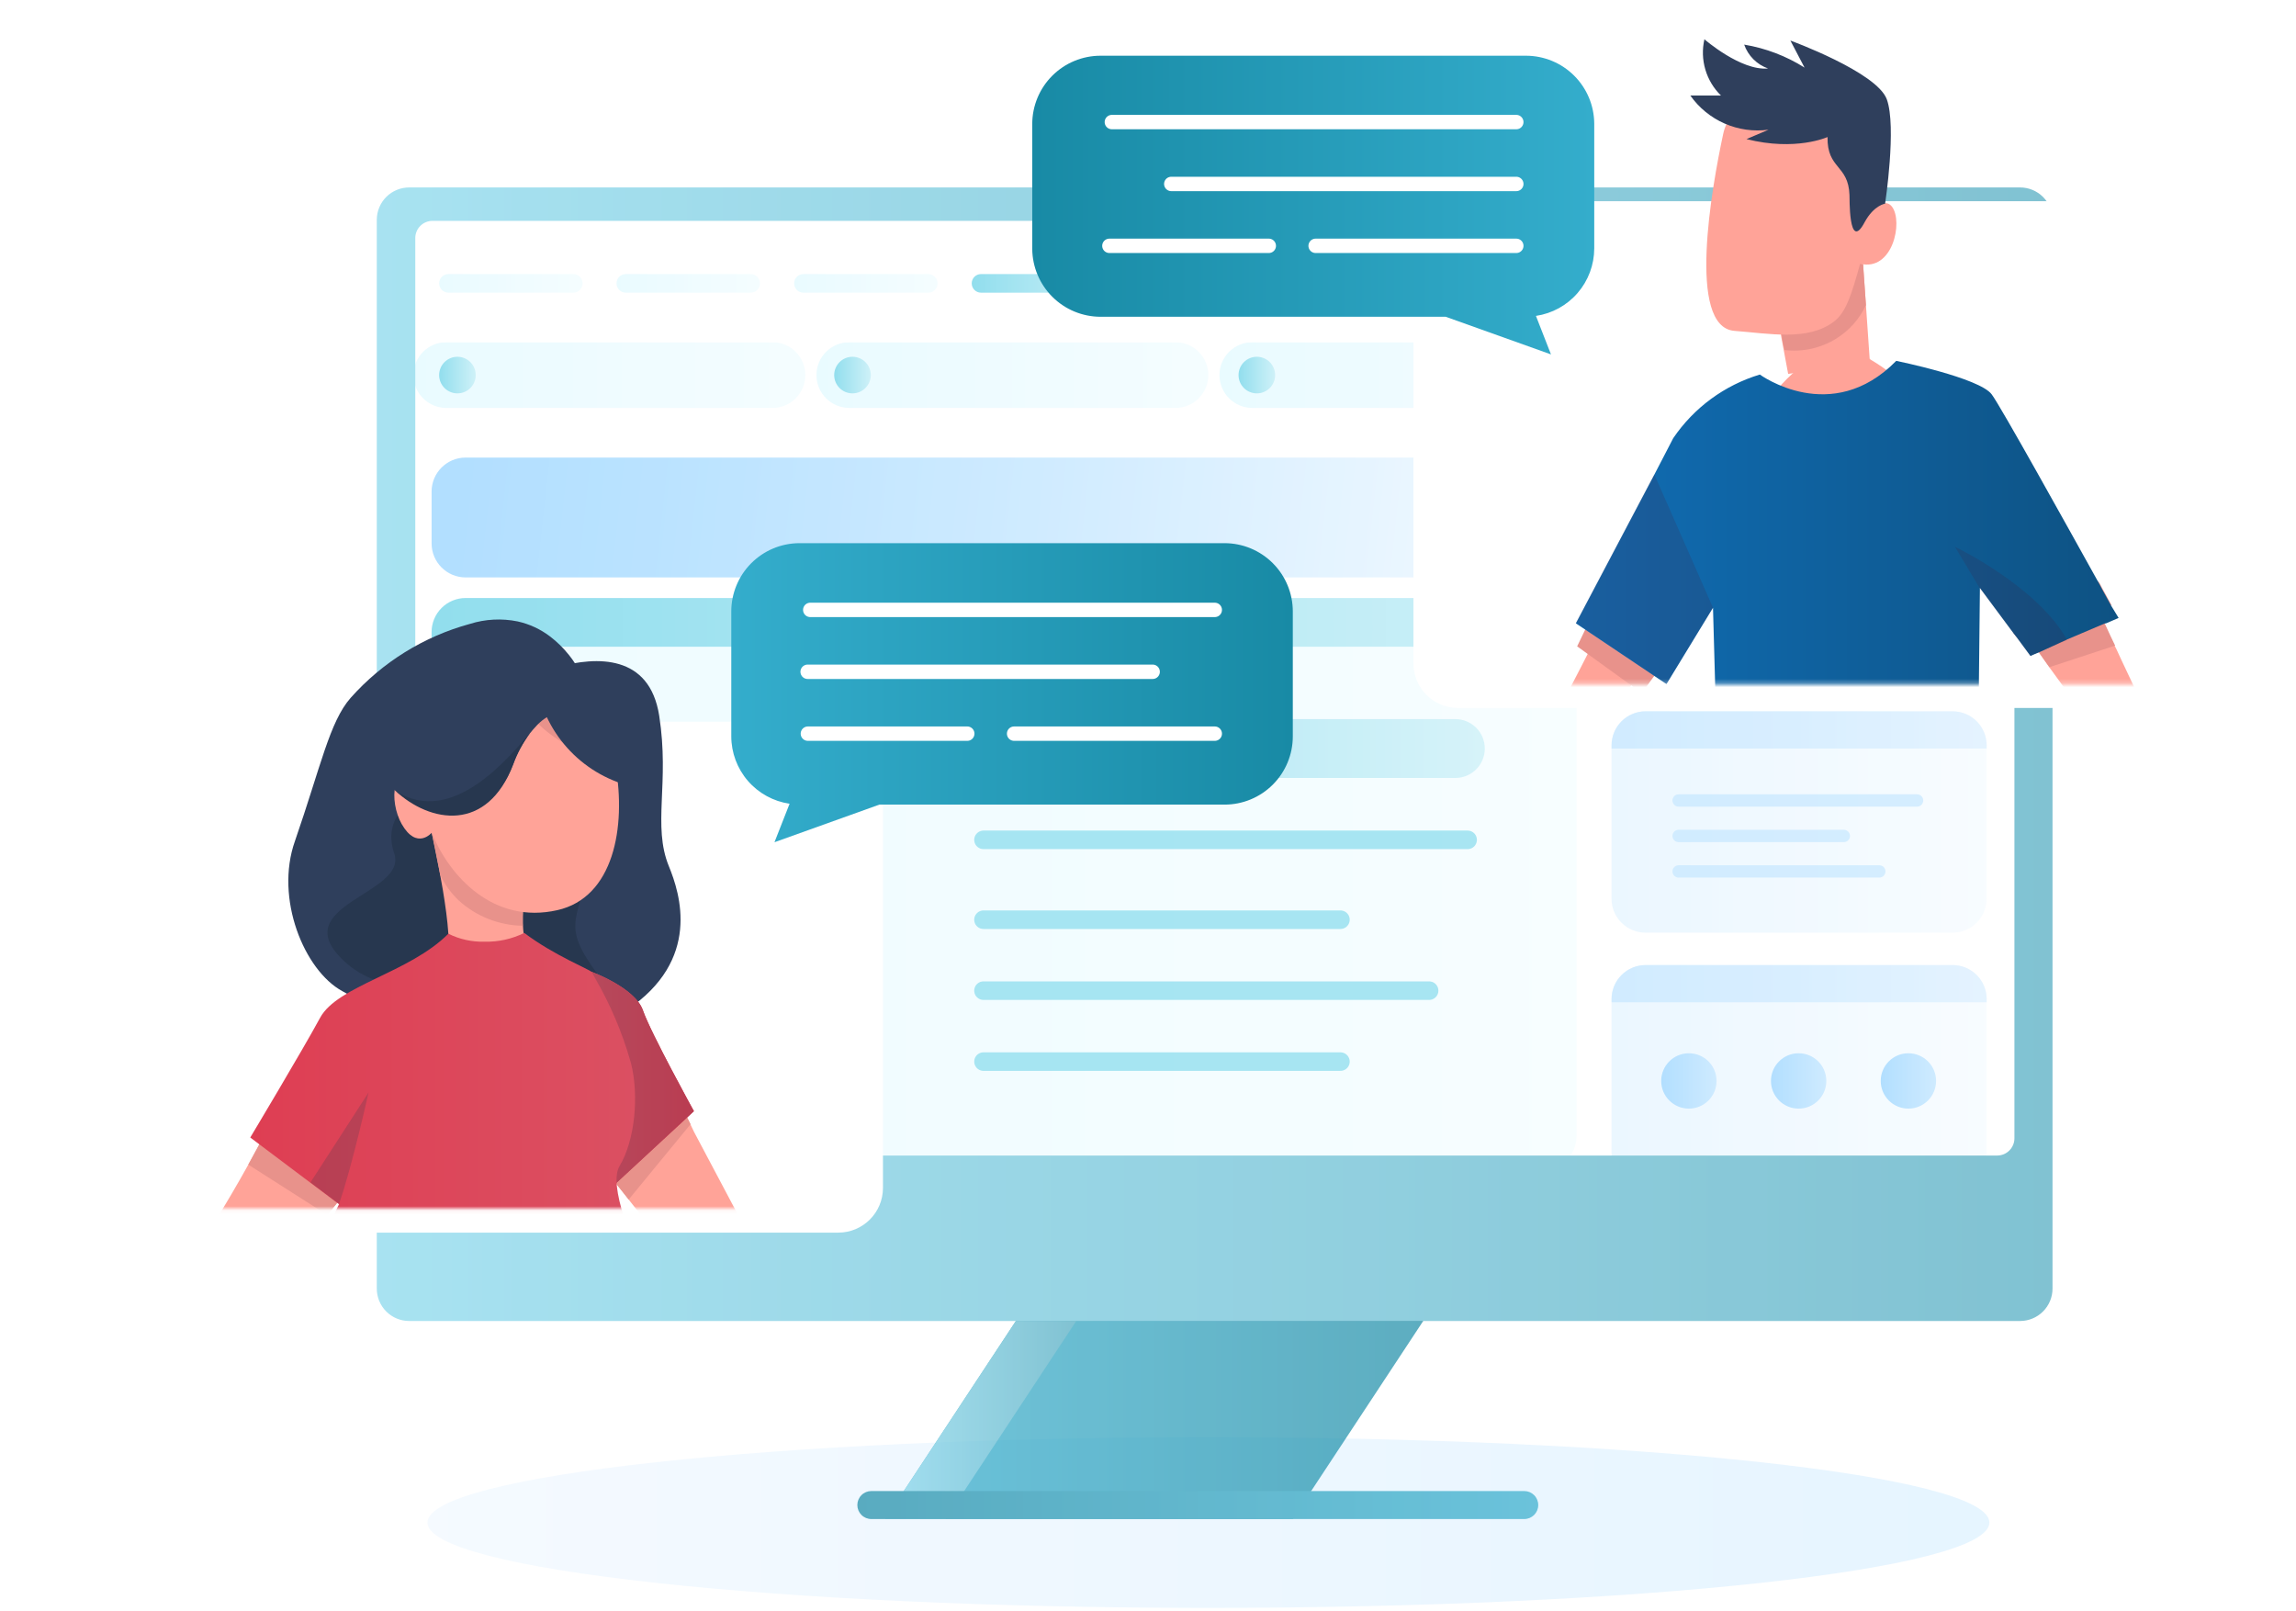 <svg width="553" height="388" viewBox="0 0 553 388" fill="none" xmlns="http://www.w3.org/2000/svg">
<path opacity="0.53" d="M291.051 387.237C394.934 387.237 479.148 378.035 479.148 366.683C479.148 355.331 394.934 346.128 291.051 346.128C187.168 346.128 102.955 355.331 102.955 366.683C102.955 378.035 187.168 387.237 291.051 387.237Z" fill="url(#paint0_linear_475_1585)"/>
<g opacity="0.7">
<path d="M488.822 49.051H95.215V288.428H488.822V49.051Z" fill="white"/>
<path opacity="0.26" d="M470.299 110.197H396.336C391.808 110.197 388.137 113.868 388.137 118.396V155.31C388.137 159.838 391.808 163.509 396.336 163.509H470.299C474.827 163.509 478.498 159.838 478.498 155.31V118.396C478.498 113.868 474.827 110.197 470.299 110.197Z" fill="url(#paint1_linear_475_1585)"/>
<path opacity="0.8" d="M371.509 144.027H112.15C107.622 144.027 103.951 147.698 103.951 152.226V273.581C103.951 278.11 107.622 281.78 112.15 281.78H371.509C376.037 281.78 379.708 278.11 379.708 273.581V152.226C379.708 147.698 376.037 144.027 371.509 144.027Z" fill="url(#paint2_linear_475_1585)"/>
<path d="M379.708 155.751V152.207C379.702 150.036 378.836 147.955 377.299 146.422C375.762 144.888 373.68 144.027 371.509 144.027H112.15C109.979 144.027 107.896 144.888 106.359 146.422C104.822 147.955 103.956 150.036 103.951 152.207V155.751H379.708Z" fill="url(#paint3_linear_475_1585)"/>
<path d="M388.155 119.162V118.396C388.155 116.221 389.019 114.136 390.557 112.598C392.094 111.061 394.18 110.197 396.354 110.197H470.298C472.472 110.197 474.558 111.061 476.095 112.598C477.633 114.136 478.497 116.221 478.497 118.396V119.162H388.155Z" fill="url(#paint4_linear_475_1585)"/>
<path opacity="0.26" d="M470.298 171.307H396.335C391.807 171.307 388.136 174.978 388.136 179.506V216.42C388.136 220.948 391.807 224.619 396.335 224.619H470.298C474.826 224.619 478.497 220.948 478.497 216.42V179.506C478.497 174.978 474.826 171.307 470.298 171.307Z" fill="url(#paint5_linear_475_1585)"/>
<path opacity="0.26" d="M470.298 232.435H396.335C391.807 232.435 388.136 236.105 388.136 240.633V277.548C388.136 282.076 391.807 285.747 396.335 285.747H470.298C474.826 285.747 478.497 282.076 478.497 277.548V240.633C478.497 236.105 474.826 232.435 470.298 232.435Z" fill="url(#paint6_linear_475_1585)"/>
<path d="M388.155 180.272V179.506C388.155 177.331 389.019 175.246 390.556 173.708C392.094 172.171 394.179 171.307 396.354 171.307H470.297C472.472 171.307 474.557 172.171 476.095 173.708C477.633 175.246 478.496 177.331 478.496 179.506V180.272H388.155Z" fill="url(#paint7_linear_475_1585)"/>
<path d="M388.155 241.381V240.614C388.155 238.44 389.019 236.355 390.556 234.817C392.094 233.279 394.179 232.416 396.354 232.416H470.297C472.472 232.416 474.557 233.279 476.095 234.817C477.633 236.355 478.496 238.44 478.496 240.614V241.381H388.155Z" fill="url(#paint8_linear_475_1585)"/>
<path d="M371.509 110.197H112.15C107.622 110.197 103.951 113.868 103.951 118.396V130.867C103.951 135.395 107.622 139.066 112.15 139.066H371.509C376.037 139.066 379.708 135.395 379.708 130.867V118.396C379.708 113.868 376.037 110.197 371.509 110.197Z" fill="url(#paint9_linear_475_1585)"/>
<path d="M186.055 82.42H107.495C103.125 82.42 99.583 85.962 99.583 90.332C99.583 94.701 103.125 98.243 107.495 98.243H186.055C190.424 98.243 193.967 94.701 193.967 90.332C193.967 85.962 190.424 82.42 186.055 82.42Z" fill="url(#paint10_linear_475_1585)"/>
<path d="M283.121 82.42H204.56C200.191 82.42 196.649 85.962 196.649 90.332C196.649 94.701 200.191 98.243 204.56 98.243H283.121C287.49 98.243 291.032 94.701 291.032 90.332C291.032 85.962 287.49 82.42 283.121 82.42Z" fill="url(#paint11_linear_475_1585)"/>
<path d="M380.186 82.42H301.626C297.256 82.42 293.714 85.962 293.714 90.332C293.714 94.701 297.256 98.243 301.626 98.243H380.186C384.556 98.243 388.098 94.701 388.098 90.332C388.098 85.962 384.556 82.42 380.186 82.42Z" fill="url(#paint12_linear_475_1585)"/>
<path d="M477.252 82.42H398.691C394.322 82.42 390.78 85.962 390.78 90.332C390.78 94.701 394.322 98.243 398.691 98.243H477.252C481.621 98.243 485.163 94.701 485.163 90.332C485.163 85.962 481.621 82.42 477.252 82.42Z" fill="url(#paint13_linear_475_1585)"/>
<path d="M488.821 52.498H95.215V82.42H488.821V52.498Z" fill="white"/>
<path d="M486.542 45.143H98.587C97.56 45.138 96.542 45.336 95.591 45.726C94.641 46.115 93.777 46.689 93.049 47.413C92.321 48.138 91.743 48.999 91.349 49.947C90.955 50.896 90.752 51.913 90.752 52.94V310.344C90.752 312.411 91.573 314.394 93.035 315.857C94.497 317.319 96.481 318.14 98.548 318.14H486.542C488.612 318.14 490.597 317.319 492.062 315.858C493.527 314.396 494.353 312.413 494.358 310.344V52.94C494.353 50.87 493.527 48.887 492.062 47.426C490.597 45.964 488.612 45.143 486.542 45.143ZM485.182 274.138C485.182 275.241 484.744 276.298 483.964 277.077C483.185 277.857 482.127 278.295 481.025 278.295H104.161C103.064 278.295 102.011 277.859 101.235 277.083C100.459 276.307 100.023 275.255 100.023 274.157V57.346C100.021 56.801 100.126 56.261 100.333 55.756C100.54 55.252 100.844 54.794 101.229 54.407C101.613 54.021 102.07 53.715 102.573 53.506C103.077 53.297 103.616 53.189 104.161 53.189H481.025C482.124 53.189 483.179 53.624 483.958 54.4C484.737 55.175 485.177 56.227 485.182 57.327V274.138Z" fill="url(#paint14_linear_475_1585)"/>
<path d="M244.693 318.101L213.238 365.838H311.357L342.812 318.101H244.693Z" fill="url(#paint15_linear_475_1585)"/>
<path d="M259.233 318.123L227.778 365.841H213.238L244.693 318.123H259.233Z" fill="url(#paint16_linear_475_1585)"/>
<path d="M367.121 359.095H209.866C208.972 359.095 208.114 359.45 207.482 360.083C206.849 360.715 206.494 361.573 206.494 362.467C206.494 363.361 206.849 364.218 207.482 364.851C208.114 365.483 208.972 365.838 209.866 365.838H367.121C368.015 365.838 368.872 365.483 369.505 364.851C370.137 364.218 370.492 363.361 370.492 362.467C370.492 361.573 370.137 360.715 369.505 360.083C368.872 359.45 368.015 359.095 367.121 359.095Z" fill="url(#paint17_linear_475_1585)"/>
<path d="M472.348 62.133H466.716C465.33 62.133 464.206 63.257 464.206 64.642V70.275C464.206 71.66 465.33 72.784 466.716 72.784H472.348C473.734 72.784 474.857 71.66 474.857 70.275V64.642C474.857 63.257 473.734 62.133 472.348 62.133Z" fill="url(#paint18_linear_475_1585)"/>
<path d="M457.981 62.133H452.349C450.963 62.133 449.839 63.257 449.839 64.642V70.275C449.839 71.66 450.963 72.784 452.349 72.784H457.981C459.367 72.784 460.49 71.66 460.49 70.275V64.642C460.49 63.257 459.367 62.133 457.981 62.133Z" fill="url(#paint19_linear_475_1585)"/>
<path d="M443.575 62.133H437.943C436.557 62.133 435.433 63.257 435.433 64.642V70.275C435.433 71.66 436.557 72.784 437.943 72.784H443.575C444.961 72.784 446.084 71.66 446.084 70.275V64.642C446.084 63.257 444.961 62.133 443.575 62.133Z" fill="url(#paint20_linear_475_1585)"/>
<path d="M429.187 62.133H423.556C422.17 62.133 421.046 63.257 421.046 64.642V70.275C421.046 71.66 422.17 72.784 423.556 72.784H429.187C430.573 72.784 431.697 71.66 431.697 70.275V64.642C431.697 63.257 430.573 62.133 429.187 62.133Z" fill="url(#paint21_linear_475_1585)"/>
<path d="M478.496 132.592C467.462 121.768 456.256 131.749 439.781 152.552C423.307 173.356 405.53 133.396 394.227 163.28C394.923 163.45 395.637 163.534 396.354 163.529H470.316C472.491 163.529 474.576 162.665 476.114 161.128C477.652 159.59 478.515 157.505 478.515 155.33V132.592H478.496Z" fill="url(#paint22_linear_475_1585)"/>
<path opacity="0.8" d="M238.926 173.186H350.532C352.411 173.186 354.214 173.932 355.543 175.262C356.873 176.591 357.619 178.394 357.619 180.273C357.619 182.153 356.873 183.956 355.543 185.285C354.214 186.614 352.411 187.361 350.532 187.361H238.926C237.047 187.361 235.244 186.614 233.915 185.285C232.585 183.956 231.839 182.153 231.839 180.273C231.839 178.394 232.585 176.591 233.915 175.262C235.244 173.932 237.047 173.186 238.926 173.186Z" fill="url(#paint23_linear_475_1585)"/>
<path d="M180.806 66.004H150.731C149.493 66.004 148.489 67.008 148.489 68.246C148.489 69.484 149.493 70.487 150.731 70.487H180.806C182.044 70.487 183.047 69.484 183.047 68.246C183.047 67.008 182.044 66.004 180.806 66.004Z" fill="url(#paint24_linear_475_1585)"/>
<path d="M138.087 66.004H108.011C106.774 66.004 105.77 67.008 105.77 68.246C105.77 69.484 106.774 70.487 108.011 70.487H138.087C139.325 70.487 140.328 69.484 140.328 68.246C140.328 67.008 139.325 66.004 138.087 66.004Z" fill="url(#paint25_linear_475_1585)"/>
<path d="M223.583 66.004H193.507C192.269 66.004 191.266 67.008 191.266 68.246C191.266 69.484 192.269 70.487 193.507 70.487H223.583C224.82 70.487 225.824 69.484 225.824 68.246C225.824 67.008 224.82 66.004 223.583 66.004Z" fill="url(#paint26_linear_475_1585)"/>
<path d="M266.358 66.004H236.283C235.045 66.004 234.041 67.008 234.041 68.246C234.041 69.484 235.045 70.487 236.283 70.487H266.358C267.596 70.487 268.599 69.484 268.599 68.246C268.599 67.008 267.596 66.004 266.358 66.004Z" fill="url(#paint27_linear_475_1585)"/>
<path d="M309.134 66.004H279.059C277.821 66.004 276.818 67.008 276.818 68.246C276.818 69.484 277.821 70.487 279.059 70.487H309.134C310.372 70.487 311.376 69.484 311.376 68.246C311.376 67.008 310.372 66.004 309.134 66.004Z" fill="url(#paint28_linear_475_1585)"/>
<path d="M351.911 66.004H321.835C320.597 66.004 319.594 67.008 319.594 68.246C319.594 69.484 320.597 70.487 321.835 70.487H351.911C353.149 70.487 354.152 69.484 354.152 68.246C354.152 67.008 353.149 66.004 351.911 66.004Z" fill="url(#paint29_linear_475_1585)"/>
<path d="M394.687 66.004H364.612C363.374 66.004 362.37 67.008 362.37 68.246C362.37 69.484 363.374 70.487 364.612 70.487H394.687C395.925 70.487 396.929 69.484 396.929 68.246C396.929 67.008 395.925 66.004 394.687 66.004Z" fill="url(#paint30_linear_475_1585)"/>
<path d="M302.717 94.737C305.15 94.737 307.123 92.765 307.123 90.332C307.123 87.898 305.15 85.925 302.717 85.925C300.283 85.925 298.311 87.898 298.311 90.332C298.311 92.765 300.283 94.737 302.717 94.737Z" fill="url(#paint31_linear_475_1585)"/>
<path d="M398.653 94.737C401.086 94.737 403.059 92.765 403.059 90.332C403.059 87.898 401.086 85.925 398.653 85.925C396.22 85.925 394.247 87.898 394.247 90.332C394.247 92.765 396.22 94.737 398.653 94.737Z" fill="url(#paint32_linear_475_1585)"/>
<path d="M205.326 94.737C207.759 94.737 209.732 92.765 209.732 90.332C209.732 87.898 207.759 85.925 205.326 85.925C202.892 85.925 200.92 87.898 200.92 90.332C200.92 92.765 202.892 94.737 205.326 94.737Z" fill="url(#paint33_linear_475_1585)"/>
<path d="M110.176 94.737C112.609 94.737 114.582 92.765 114.582 90.332C114.582 87.898 112.609 85.925 110.176 85.925C107.742 85.925 105.77 87.898 105.77 90.332C105.77 92.765 107.742 94.737 110.176 94.737Z" fill="url(#paint34_linear_475_1585)"/>
<path d="M459.646 266.994C463.327 266.994 466.312 264.009 466.312 260.327C466.312 256.646 463.327 253.661 459.646 253.661C455.964 253.661 452.979 256.646 452.979 260.327C452.979 264.009 455.964 266.994 459.646 266.994Z" fill="url(#paint35_linear_475_1585)"/>
<path d="M433.21 266.994C436.892 266.994 439.876 264.009 439.876 260.327C439.876 256.646 436.892 253.661 433.21 253.661C429.528 253.661 426.544 256.646 426.544 260.327C426.544 264.009 429.528 266.994 433.21 266.994Z" fill="url(#paint36_linear_475_1585)"/>
<path d="M406.775 266.994C410.456 266.994 413.441 264.009 413.441 260.327C413.441 256.646 410.456 253.661 406.775 253.661C403.093 253.661 400.108 256.646 400.108 260.327C400.108 264.009 403.093 266.994 406.775 266.994Z" fill="url(#paint37_linear_475_1585)"/>
</g>
<path opacity="0.53" d="M353.483 202.262H236.878" stroke="url(#paint38_linear_475_1585)" stroke-width="4.463" stroke-miterlimit="10" stroke-linecap="round"/>
<path opacity="0.53" d="M322.851 221.497H236.877" stroke="url(#paint39_linear_475_1585)" stroke-width="4.463" stroke-miterlimit="10" stroke-linecap="round"/>
<path opacity="0.53" d="M322.851 255.67H236.878" stroke="url(#paint40_linear_475_1585)" stroke-width="4.463" stroke-miterlimit="10" stroke-linecap="round"/>
<path opacity="0.53" d="M344.21 238.584H236.877" stroke="url(#paint41_linear_475_1585)" stroke-width="4.463" stroke-miterlimit="10" stroke-linecap="round"/>
<path opacity="0.54" d="M461.736 192.784H404.305" stroke="url(#paint42_linear_475_1585)" stroke-width="2.969" stroke-miterlimit="10" stroke-linecap="round"/>
<path opacity="0.54" d="M444.092 201.326H404.304" stroke="url(#paint43_linear_475_1585)" stroke-width="2.969" stroke-miterlimit="10" stroke-linecap="round"/>
<path opacity="0.54" d="M452.635 209.869H404.304" stroke="url(#paint44_linear_475_1585)" stroke-width="2.969" stroke-miterlimit="10" stroke-linecap="round"/>
<g filter="url(#filter0_d_475_1585)">
<path d="M201.898 168.052H32.766C26.82 168.052 22 172.873 22 178.818V280.347C22 286.293 26.82 291.113 32.766 291.113H201.898C207.844 291.113 212.664 286.293 212.664 280.347V178.818C212.664 172.873 207.844 168.052 201.898 168.052Z" fill="white"/>
</g>
<mask id="mask0_475_1585" style="mask-type:luminance" maskUnits="userSpaceOnUse" x="22" y="143" width="221" height="149">
<path d="M35.007 291.092H229.386C236.369 291.092 242.03 285.432 242.03 278.449L242.03 156.576C242.03 149.594 236.369 143.933 229.386 143.933L35.007 143.933C28.024 143.933 22.363 149.594 22.363 156.576L22.363 278.449C22.363 285.432 28.024 291.092 35.007 291.092Z" fill="white"/>
</mask>
<g mask="url(#mask0_475_1585)">
<path d="M105.157 233.948C105.157 233.948 116.363 246.094 131.42 248.89C132.244 249.063 129.85 244.006 130.731 244.082C137.129 244.791 139.715 250.768 150.941 243.258C168.986 231.209 163.795 215.194 161.094 208.605C157.109 198.854 161.304 188.625 158.776 172.399C156.458 157.476 143.623 158.109 134.428 160.599C131.129 161.487 127.922 162.687 124.85 164.181L125.942 189.084L105.157 233.948Z" fill="#2F3F5C"/>
<path d="M82.478 238.719L83.742 239.428C98.186 247.933 95.427 224.524 100.58 231.88C105.733 239.236 102.975 263.737 121.403 253.106C139.832 242.474 123.97 211.805 123.97 211.805L112.706 195.177L139.813 162.151C139.07 160.585 138.144 159.113 137.054 157.765C135.715 156.078 134.171 154.566 132.457 153.263C130.155 151.514 127.501 150.286 124.679 149.661C120.859 148.882 116.904 149.086 113.185 150.255C102.083 153.284 92.1 159.474 84.451 168.071C79.393 173.818 77.286 184.507 71.041 202.552C66.137 216.364 73.263 233.719 82.478 238.719Z" fill="#2F3F5C"/>
<path d="M101.748 191.175C101.748 191.175 91.537 195.6 94.947 205.523C98.357 215.446 68.128 217.936 83.032 231.614C97.936 245.291 126.957 232.438 126.957 232.438L121.881 199.872L101.748 191.175Z" fill="#27374F"/>
<path d="M149.523 257.188C148.699 257.342 147.837 257.476 146.956 257.571C140.558 258.28 153.871 251.326 146.803 246.863C121.804 231.04 114.984 217.132 128.413 209.566C131.631 207.765 140.998 202.439 142.244 200.792C143.297 202.861 143.029 206.692 140.481 214.604C136.861 225.734 137.263 226.347 151.975 245.101C158.162 252.878 150.021 255.656 149.523 257.188Z" fill="#27374F"/>
<path d="M121.153 237.551C125.275 236.816 129.11 234.945 132.226 232.149L131.479 232.015C122.973 230.252 126.747 213.931 126.747 213.931L103.894 200.119C103.894 200.119 110.1 227.609 107.38 231.076C106.124 232.104 104.539 232.642 102.917 232.589C105.456 234.619 108.384 236.107 111.521 236.96C114.658 237.814 117.936 238.015 121.153 237.551Z" fill="#FFA398"/>
<path d="M103.894 200.178C104.596 203.728 105.312 207.259 106.04 210.771C107.139 213.044 108.638 215.101 110.465 216.844C114.694 220.696 120.185 222.87 125.905 222.955C125.905 221.882 125.905 220.79 125.905 219.66C126.043 216.5 126.382 213.352 126.92 210.235L103.894 200.178Z" fill="#E8928B"/>
<path d="M128.585 259.947L142.991 278.222L151.42 288.892L155.596 294.198L156.898 295.865C160.557 300.558 160.864 315.5 164.35 310.654L179.12 323.278C182.625 318.45 187.012 297.589 182.491 301.516L167.166 272.609L166.247 270.693L162.856 263.874L153.201 244.354C152.294 242.507 151.007 240.873 149.426 239.556C147.845 238.24 146.004 237.271 144.024 236.713C142.043 236.155 139.968 236.021 137.932 236.318C135.896 236.615 133.946 237.338 132.208 238.439C130.47 239.54 128.983 240.995 127.844 242.708C126.705 244.422 125.94 246.356 125.599 248.385C125.257 250.414 125.346 252.492 125.861 254.484C126.375 256.476 127.304 258.337 128.585 259.947Z" fill="#FFA398"/>
<path d="M96.748 198.453C100.387 204.832 103.989 200.541 103.989 200.541C108.299 211.249 119.007 222.647 134.237 219.199C147.78 216.153 150.864 199.258 148.24 184.335C146.842 176.289 143.796 168.837 139.849 164.412C136.924 161.205 132.937 159.163 128.624 158.665C124.16 158.132 119.635 158.523 115.329 159.815C99.64 163.416 102.245 186.48 102.245 186.48C94.008 183.013 93.702 193.07 96.748 198.453Z" fill="#FFA398"/>
<path d="M20.907 344.519C21.337 345.019 21.86 345.428 22.448 345.725C23.037 346.021 23.677 346.199 24.334 346.247C24.991 346.295 25.651 346.213 26.276 346.005C26.901 345.797 27.479 345.468 27.976 345.036C46.389 329.044 63.404 311.51 78.836 292.625C80.752 290.288 82.668 287.912 84.583 285.537C90.458 278.002 96.115 270.269 101.556 262.339L101.652 262.185C102.116 261.49 102.526 260.76 102.878 260.001C104.465 256.445 104.575 252.404 103.183 248.766C101.791 245.129 99.011 242.193 95.454 240.606C91.898 239.018 87.857 238.908 84.219 240.3C80.582 241.692 77.646 244.472 76.059 248.029C72.227 256.572 68.09 265.008 63.645 273.334C62.362 275.729 61.059 278.123 59.814 280.48C57.17 285.23 54.412 289.943 51.538 294.579C42.274 309.734 32.035 324.272 20.888 338.102C20.138 339.004 19.729 340.141 19.732 341.314C19.736 342.487 20.152 343.622 20.907 344.519Z" fill="#FFA398"/>
<path d="M68.511 322.336L68.952 322.47C116.383 337.393 145.578 323.965 155.769 317.777C155.273 315.595 154.391 313.519 153.163 311.647C152.761 310.977 152.282 310.325 151.842 309.731L150.347 307.816L148.221 304.904L147.34 303.755C145.532 301.442 144.174 298.81 143.336 295.996C143.021 294.744 142.86 293.457 142.857 292.165C142.857 290.862 142.857 289.579 142.857 288.334C143.138 285.67 143.651 283.035 144.39 280.461C145.099 277.789 145.943 275.155 146.918 272.568C147.838 269.925 148.834 267.262 149.696 264.58C150.558 261.923 151.198 259.2 151.612 256.439C151.612 256.036 151.708 255.634 151.765 255.251C152.061 253.068 152.157 250.862 152.052 248.661C152.048 245.899 151.155 243.213 149.505 240.999C148.496 239.644 147.296 238.444 145.942 237.435C145.189 236.855 144.395 236.33 143.566 235.865C143.51 235.815 143.445 235.776 143.375 235.75L142.666 235.367L141.842 234.926L141.574 234.811L141.248 234.677C140.865 234.505 140.463 234.313 140.003 234.141C125.299 228.967 109.191 229.486 94.851 235.596L94.2 235.884L92.169 236.842C90.238 237.788 88.358 238.837 86.537 239.983H86.403C85.829 240.347 85.407 240.692 84.909 241.037L83.664 242.052C82.879 242.742 82.227 243.393 81.595 243.968C80.514 245.12 79.587 246.408 78.837 247.799C77.587 249.958 76.988 252.433 77.113 254.925C77.213 259.618 78.1 264.261 79.737 268.66C80.503 270.94 81.404 273.219 82.17 275.499C82.978 277.754 83.618 280.065 84.085 282.415C84.085 282.951 84.296 283.487 84.354 284.024C84.411 284.56 84.545 285.269 84.622 285.939C84.734 287.104 84.778 288.275 84.756 289.445C84.749 290.618 84.665 291.789 84.507 292.95C84.402 294.151 84.131 295.33 83.702 296.456C82.533 299.074 80.86 301.437 78.779 303.41L75.35 306.858L73.664 308.563C73.147 309.118 72.611 309.674 72.132 310.23C72.015 310.397 71.887 310.557 71.749 310.708L71.461 311.092C70.848 312.452 70.274 313.659 69.776 314.75C69.278 315.842 68.952 316.513 68.626 317.241V317.624C68.402 319.185 68.363 320.766 68.511 322.336Z" fill="#FFA398"/>
<path d="M148.22 184.337C146.822 176.292 143.776 168.84 139.83 164.415C136.904 161.207 132.917 159.166 128.604 158.668C126.938 159.223 125.731 160.832 125.405 164.032C124.313 175.353 140.654 182 148.22 184.337Z" fill="#E8928B"/>
<path d="M92.955 188.455L93.28 188.8C101.824 196.769 117.398 200.505 123.605 184.068C124.581 181.369 125.957 178.832 127.685 176.54L127.8 176.425C128.126 175.995 128.478 175.586 128.854 175.199C130.266 173.513 132.119 172.252 134.206 171.559C136.294 170.865 138.533 170.766 140.673 171.272V168.379C143.796 162.326 133.681 153.054 108.797 156.33C84.296 159.472 84.698 180.237 92.955 188.455Z" fill="#2F3F5C"/>
<path d="M129.754 167.305C131.271 173.174 134.494 178.461 139.015 182.498C143.536 186.535 149.153 189.141 155.155 189.986C161.554 191.078 145.367 165.39 145.367 165.39H129.754" fill="#2F3F5C"/>
<path d="M142.992 278.221L151.421 288.891L157.053 282.033L158.183 280.654L166.324 270.75L162.934 263.93L142.992 278.221Z" fill="#E8928B"/>
<path d="M142.474 234.048C142.474 234.048 152.971 237.879 154.849 243.32C156.726 248.76 167.128 267.61 167.128 267.61L146.305 286.881L136.842 261.441L142.474 234.048Z" fill="url(#paint45_linear_475_1585)"/>
<path d="M59.796 280.481L78.838 292.626C80.753 290.289 82.669 287.913 84.584 285.538L63.742 273.335C62.42 275.73 61.118 278.125 59.796 280.481Z" fill="#E8928B"/>
<path d="M142.474 234.048C142.474 234.048 152.971 237.879 154.849 243.32C156.726 248.76 167.128 267.61 167.128 267.61L146.305 286.881L136.842 261.441L142.474 234.048Z" fill="url(#paint46_linear_475_1585)"/>
<path opacity="0.2" d="M142.474 234.048C142.474 234.048 152.971 237.879 154.849 243.32C156.726 248.76 167.128 267.61 167.128 267.61L146.305 286.881L136.842 261.441L142.474 234.048Z" fill="#27374F"/>
<path d="M159.716 315.021C158.602 315.934 157.424 316.766 156.191 317.511L155.77 317.76C145.655 323.967 116.384 337.415 68.953 322.453L68.513 322.338L66.693 321.745C66.693 321.745 67.248 320.48 68.513 317.683L68.896 316.841L69.854 314.772C70.39 313.603 71.003 312.262 71.769 310.749C73.953 306.094 76.941 299.791 80.888 291.593C81.156 291.075 81.386 290.558 81.654 290.022L74.777 284.85L60.275 273.95C60.275 273.95 72.899 252.878 77.095 245.119C81.29 237.361 98.607 234.315 107.994 224.871C110.69 226.219 113.678 226.877 116.691 226.787C120.008 226.877 123.296 226.153 126.269 224.679C133.414 230.082 142.188 233.549 142.495 234.085C142.801 234.622 143.357 235.541 143.567 236.001C147.08 242.114 149.84 248.63 151.785 255.406C151.87 255.645 151.94 255.888 151.996 256.134C153.912 263.797 152.973 274.582 149.219 280.827C146.441 285.405 152.303 299.542 156.364 308.182C158.203 312.262 159.716 315.021 159.716 315.021Z" fill="url(#paint47_linear_475_1585)"/>
<path opacity="0.1" d="M81.652 289.945C81.403 290.463 81.154 290.999 80.886 291.497C81.213 291.018 81.471 290.496 81.652 289.945Z" fill="#27374F"/>
<path opacity="0.2" d="M74.776 284.772L81.653 289.945C84.814 280.96 88.76 263.126 88.76 263.126L74.776 284.772Z" fill="#27374F"/>
<path d="M95.119 190.351C103.663 198.339 117.398 200.503 123.605 184.067C124.581 181.368 125.957 178.83 127.685 176.539C123.203 181.519 109.065 199.661 95.119 190.351Z" fill="#27374F"/>
</g>
<path d="M192.473 130.812H294.94C299.301 130.817 303.482 132.553 306.564 135.638C309.646 138.723 311.377 142.906 311.377 147.267V177.342C311.377 181.701 309.645 185.882 306.563 188.964C303.48 192.047 299.3 193.778 294.94 193.778H211.802L186.534 202.839L190.174 193.568C186.276 192.998 182.713 191.045 180.136 188.067C177.558 185.088 176.137 181.282 176.133 177.342V147.267C176.132 142.922 177.85 138.754 180.911 135.672C183.973 132.589 188.129 130.842 192.473 130.812Z" fill="url(#paint48_linear_475_1585)"/>
<path d="M292.583 146.884H195.154" stroke="white" stroke-width="3.467" stroke-miterlimit="10" stroke-linecap="round"/>
<path d="M277.622 161.787H194.522" stroke="white" stroke-width="3.467" stroke-miterlimit="10" stroke-linecap="round"/>
<path d="M292.583 176.69H244.252" stroke="white" stroke-width="3.467" stroke-miterlimit="10" stroke-linecap="round"/>
<path d="M232.969 176.69H194.58" stroke="white" stroke-width="3.467" stroke-miterlimit="10" stroke-linecap="round"/>
<g filter="url(#filter1_d_475_1585)">
<path d="M520.679 42.711H351.164C345.239 42.711 340.436 47.514 340.436 53.438V154.028C340.436 159.953 345.239 164.756 351.164 164.756H520.679C526.603 164.756 531.406 159.953 531.406 154.028V53.438C531.406 47.514 526.603 42.711 520.679 42.711Z" fill="white"/>
</g>
<mask id="mask1_475_1585" style="mask-type:luminance" maskUnits="userSpaceOnUse" x="331" y="0" width="211" height="165">
<path d="M528.916 0.28H344.44C337.214 0.28 331.356 6.138 331.356 13.364V151.672C331.356 158.898 337.214 164.756 344.44 164.756H528.916C536.142 164.756 542 158.898 542 151.672V13.364C542 6.138 536.142 0.28 528.916 0.28Z" fill="white"/>
</mask>
<g mask="url(#mask1_475_1585)">
<path d="M448.154 55.224C448.882 65.836 449.616 76.442 450.357 87.042L430.683 90.05C428.959 80.804 427.242 71.558 425.53 62.312L448.154 55.224Z" fill="#FFA398"/>
<path d="M429.132 80.642C428.689 78.074 428.917 75.434 429.795 72.98C430.674 70.526 432.172 68.341 434.144 66.636C436.116 64.932 438.496 63.767 441.051 63.254C443.607 62.741 446.252 62.897 448.729 63.708L449.418 73.497C447.869 76.799 445.402 79.586 442.311 81.524C438.587 83.846 434.18 84.826 429.821 84.301C429.483 83.105 429.252 81.88 429.132 80.642Z" fill="#E8928B"/>
<path d="M455.721 49.82C454.552 48.269 452.981 48.958 451.602 50.203C453.365 42.905 453.748 38.154 451.813 33.959C449.351 29.062 445.16 25.253 440.051 23.27C437.064 22.182 433.89 21.703 430.715 21.861C427.54 22.019 424.429 22.811 421.565 24.189C419.918 24.929 418.468 26.046 417.333 27.451C416.198 28.855 415.41 30.507 415.033 32.273C412.274 45.146 406.24 78.804 417.753 79.685C426.143 80.317 435.377 82.195 441.641 77.501C444.629 75.26 445.913 71.046 448.02 63.517C455.874 65.433 458.403 53.441 455.721 49.82Z" fill="#FFA398"/>
<path d="M517.079 193.491C511.332 185.56 503.67 174.584 496.716 165.006C495.643 163.55 494.647 162.113 493.613 160.734C492.578 159.355 491.889 158.263 491.046 157.094C490.784 156.77 490.541 156.431 490.318 156.079C489.896 155.562 489.532 155.064 489.168 154.546L486.831 151.347L460.97 115.774C459.876 114.279 459.106 112.572 458.71 110.762C458.313 108.952 458.299 107.08 458.667 105.264C459.036 103.449 459.779 101.73 460.85 100.218C461.92 98.706 463.295 97.434 464.885 96.484C466.475 95.534 468.246 94.926 470.085 94.699C471.924 94.472 473.789 94.631 475.563 95.167C477.336 95.702 478.979 96.602 480.385 97.808C481.791 99.015 482.929 100.501 483.728 102.173C486.372 107.69 495.796 127.306 502.712 141.539C503.287 142.765 503.861 143.934 504.417 145.064C504.723 145.696 504.992 146.309 505.26 146.98C505.528 147.65 505.585 147.612 505.719 147.918C505.703 147.968 505.703 148.022 505.719 148.071C506.141 148.895 506.505 149.642 506.831 150.37C507.922 152.612 508.746 154.412 509.378 155.619L509.723 156.29L511.026 159.106L525.048 188.874C525.428 189.907 525.432 191.041 525.058 192.076C524.684 193.112 523.957 193.982 523.005 194.534C522.053 195.085 520.936 195.283 519.852 195.093C518.768 194.902 517.786 194.335 517.079 193.491Z" fill="#FFA398"/>
<path d="M448.48 85.433C467.254 95.606 466.143 107.502 467.369 118.995C467.618 130.489 464.897 142.155 464.189 153.668C463.866 159.411 463.866 165.167 464.189 170.909C464.859 182.403 465.874 194.184 462.618 205.525C461.698 208.341 461.449 211.272 458.787 213.838C456.124 216.405 452.254 218.953 444.304 220.907L441.469 221.597C440.284 221.882 439.047 221.87 437.867 221.562C436.688 221.255 435.602 220.661 434.707 219.834C432.052 217.323 430.007 214.236 428.73 210.812C425.454 197.211 425.282 182.997 424.535 169.108C424.305 163.611 424.133 158.132 423.654 152.653C422.562 138.918 419.286 125.432 421.125 111.735C421.308 105.686 423.378 99.846 427.044 95.031C429.833 91.443 433.215 88.359 437.044 85.912C438.722 84.767 440.684 84.109 442.712 84.011C444.741 83.913 446.758 84.379 448.538 85.357L448.48 85.433Z" fill="#FFA398"/>
<path d="M449.094 53.538C451.335 49.4 454.036 49.055 454.036 49.055C454.036 49.055 456.852 30.454 454.438 23.903C452.025 17.351 431.221 9.765 431.221 9.765L434.631 16.279C430.2 13.485 425.257 11.603 420.091 10.742C420.558 12.069 421.317 13.274 422.312 14.269C423.306 15.263 424.511 16.022 425.838 16.489C419.286 17.102 410.513 9.459 410.513 9.459C409.963 11.869 410.04 14.379 410.738 16.751C411.435 19.122 412.73 21.275 414.497 23.003H407.122C409.207 25.967 412.065 28.302 415.385 29.755C418.706 31.207 422.361 31.721 425.953 31.24L420.647 33.5C432.523 36.489 440.167 33.002 440.167 33.002C440.033 40.78 445.205 39.611 445.454 46.986C445.512 47.12 445.148 60.97 449.094 53.538Z" fill="#2F3F5C"/>
<path d="M416.776 130.717L391.509 167.057C387.352 173.149 383.023 179.126 378.712 185.121L365.839 203.071C365.362 203.737 364.649 204.198 363.845 204.359C363.041 204.521 362.206 204.371 361.508 203.941C360.811 203.51 360.302 202.831 360.085 202.04C359.869 201.25 359.96 200.406 360.341 199.68C372.237 177.536 389.44 143.916 400.915 121.139C407.332 109.78 423.768 119.53 416.776 130.717Z" fill="#FFA398"/>
<path d="M509.436 155.485L493.613 160.676C492.732 159.431 491.889 158.205 491.046 157.037L489.744 157.573L485.912 153.397H485.702L484.935 152.42H485.031L486.851 151.309L502.176 141.903L502.789 141.501L505.299 139.968C505.452 140.141 505.586 140.351 505.739 140.543C506.18 141.424 506.64 142.229 507.061 142.995L508.574 145.753L505.337 146.845H505.222C505.394 147.133 505.586 147.439 505.797 147.746C505.781 147.796 505.781 147.849 505.797 147.899C506.314 148.723 506.774 149.451 507.138 150.102H506.908C507.98 152.477 508.862 154.278 509.436 155.485Z" fill="#E8928B"/>
<path d="M402.314 157.425L395.437 166.907L379.863 155.662L384.173 146.716L402.314 157.425Z" fill="#E8928B"/>
<path d="M510.278 148.82L507.194 150.142H506.964L497.942 153.973L491.122 157.096L489.819 157.632L489.053 157.977L488.67 157.46L485.758 153.513L484.992 152.536L476.87 141.598L476.582 168.589L481.007 191.041L413.96 195.561L412.581 146.368L401.374 164.758L379.555 150.123L398.424 114.358L403.003 105.527C407.995 98.179 415.36 92.769 423.864 90.202C423.864 90.202 441.105 102.845 456.717 86.907C456.717 86.907 476.755 90.987 479.705 94.972C481.889 97.883 497.635 126.254 505.623 140.621C506.064 141.502 506.524 142.307 506.945 143.073L508.459 145.832L510.278 148.82Z" fill="url(#paint49_linear_475_1585)"/>
<path opacity="0.15" d="M412.581 146.368L401.375 164.662L379.556 150.007L398.444 114.242L412.581 146.368Z" fill="#4F0F29"/>
<path opacity="0.15" d="M497.865 154.129L488.977 157.961L476.793 141.582L470.855 131.678C470.855 131.678 490.778 141.237 497.865 154.129Z" fill="#4F0F29"/>
</g>
<path d="M367.562 13.42H265.075C260.714 13.42 256.532 15.151 253.446 18.233C250.361 21.315 248.625 25.495 248.62 29.856V59.932C248.65 64.278 250.397 68.436 253.479 71.5C256.561 74.564 260.729 76.286 265.075 76.291H348.214L373.558 85.352L369.937 76.081C373.835 75.503 377.396 73.545 379.973 70.564C382.55 67.583 383.971 63.776 383.979 59.836V29.761C383.949 25.423 382.207 21.273 379.132 18.213C376.058 15.152 371.9 13.43 367.562 13.42Z" fill="url(#paint50_linear_475_1585)"/>
<path d="M365.205 29.398H267.795" stroke="white" stroke-width="3.467" stroke-miterlimit="10" stroke-linecap="round"/>
<path d="M365.206 44.301H282.105" stroke="white" stroke-width="3.467" stroke-miterlimit="10" stroke-linecap="round"/>
<path d="M365.206 59.204H316.874" stroke="white" stroke-width="3.467" stroke-miterlimit="10" stroke-linecap="round"/>
<path d="M305.591 59.204H267.202" stroke="white" stroke-width="3.467" stroke-miterlimit="10" stroke-linecap="round"/>
<defs>
<filter id="filter0_d_475_1585" x="0.928" y="152.727" width="232.808" height="165.204" filterUnits="userSpaceOnUse" color-interpolation-filters="sRGB">
<feFlood flood-opacity="0" result="BackgroundImageFix"/>
<feColorMatrix in="SourceAlpha" type="matrix" values="0 0 0 0 0 0 0 0 0 0 0 0 0 0 0 0 0 0 127 0" result="hardAlpha"/>
<feOffset dy="5.747"/>
<feGaussianBlur stdDeviation="10.536"/>
<feComposite in2="hardAlpha" operator="out"/>
<feColorMatrix type="matrix" values="0 0 0 0 0 0 0 0 0 0 0 0 0 0 0 0 0 0 0.14 0"/>
<feBlend mode="normal" in2="BackgroundImageFix" result="effect1_dropShadow_475_1585"/>
<feBlend mode="normal" in="SourceGraphic" in2="effect1_dropShadow_475_1585" result="shape"/>
</filter>
<filter id="filter1_d_475_1585" x="319.364" y="27.386" width="233.114" height="164.189" filterUnits="userSpaceOnUse" color-interpolation-filters="sRGB">
<feFlood flood-opacity="0" result="BackgroundImageFix"/>
<feColorMatrix in="SourceAlpha" type="matrix" values="0 0 0 0 0 0 0 0 0 0 0 0 0 0 0 0 0 0 127 0" result="hardAlpha"/>
<feOffset dy="5.747"/>
<feGaussianBlur stdDeviation="10.536"/>
<feComposite in2="hardAlpha" operator="out"/>
<feColorMatrix type="matrix" values="0 0 0 0 0 0 0 0 0 0 0 0 0 0 0 0 0 0 0.14 0"/>
<feBlend mode="normal" in2="BackgroundImageFix" result="effect1_dropShadow_475_1585"/>
<feBlend mode="normal" in="SourceGraphic" in2="effect1_dropShadow_475_1585" result="shape"/>
</filter>
<linearGradient id="paint0_linear_475_1585" x1="102.955" y1="366.683" x2="479.148" y2="366.683" gradientUnits="userSpaceOnUse">
<stop offset="0.01" stop-color="#EBF5FF"/>
<stop offset="1" stop-color="#CFEBFF"/>
</linearGradient>
<linearGradient id="paint1_linear_475_1585" x1="478.498" y1="136.863" x2="388.137" y2="136.863" gradientUnits="userSpaceOnUse">
<stop stop-color="#D6EEFF"/>
<stop offset="1" stop-color="#91D1FF"/>
</linearGradient>
<linearGradient id="paint2_linear_475_1585" x1="379.708" y1="212.894" x2="103.951" y2="212.894" gradientUnits="userSpaceOnUse">
<stop stop-color="#F0FCFF"/>
<stop offset="1" stop-color="#E0F9FF"/>
</linearGradient>
<linearGradient id="paint3_linear_475_1585" x1="103.951" y1="149.889" x2="379.708" y2="149.889" gradientUnits="userSpaceOnUse">
<stop stop-color="#63D0E6"/>
<stop offset="1" stop-color="#BAEBF5"/>
</linearGradient>
<linearGradient id="paint4_linear_475_1585" x1="478.497" y1="114.68" x2="388.155" y2="114.68" gradientUnits="userSpaceOnUse">
<stop stop-color="#D9EEFF"/>
<stop offset="0.51" stop-color="#C8E7FF"/>
<stop offset="1" stop-color="#BDE3FF"/>
</linearGradient>
<linearGradient id="paint5_linear_475_1585" x1="478.497" y1="197.973" x2="388.136" y2="197.973" gradientUnits="userSpaceOnUse">
<stop stop-color="#D6EEFF"/>
<stop offset="1" stop-color="#91D1FF"/>
</linearGradient>
<linearGradient id="paint6_linear_475_1585" x1="478.497" y1="259.081" x2="388.136" y2="259.081" gradientUnits="userSpaceOnUse">
<stop stop-color="#D6EEFF"/>
<stop offset="1" stop-color="#91D1FF"/>
</linearGradient>
<linearGradient id="paint7_linear_475_1585" x1="478.496" y1="175.789" x2="388.155" y2="175.789" gradientUnits="userSpaceOnUse">
<stop stop-color="#D9EEFF"/>
<stop offset="0.51" stop-color="#C8E7FF"/>
<stop offset="1" stop-color="#BDE3FF"/>
</linearGradient>
<linearGradient id="paint8_linear_475_1585" x1="478.496" y1="236.898" x2="388.155" y2="236.898" gradientUnits="userSpaceOnUse">
<stop stop-color="#D9EEFF"/>
<stop offset="0.51" stop-color="#C8E7FF"/>
<stop offset="1" stop-color="#BDE3FF"/>
</linearGradient>
<linearGradient id="paint9_linear_475_1585" x1="380.014" y1="139.755" x2="107.61" y2="109.948" gradientUnits="userSpaceOnUse">
<stop stop-color="#F2F9FF"/>
<stop offset="0.07" stop-color="#EAF6FF"/>
<stop offset="0.49" stop-color="#BAE2FF"/>
<stop offset="0.82" stop-color="#9CD6FF"/>
<stop offset="1" stop-color="#91D1FF"/>
</linearGradient>
<linearGradient id="paint10_linear_475_1585" x1="193.967" y1="90.332" x2="99.583" y2="90.332" gradientUnits="userSpaceOnUse">
<stop stop-color="#F0FCFF"/>
<stop offset="1" stop-color="#E0F9FF"/>
</linearGradient>
<linearGradient id="paint11_linear_475_1585" x1="291.051" y1="90.332" x2="196.668" y2="90.332" gradientUnits="userSpaceOnUse">
<stop stop-color="#F0FCFF"/>
<stop offset="1" stop-color="#E0F9FF"/>
</linearGradient>
<linearGradient id="paint12_linear_475_1585" x1="388.098" y1="90.332" x2="293.714" y2="90.332" gradientUnits="userSpaceOnUse">
<stop stop-color="#F0FCFF"/>
<stop offset="1" stop-color="#E0F9FF"/>
</linearGradient>
<linearGradient id="paint13_linear_475_1585" x1="485.163" y1="90.332" x2="390.78" y2="90.332" gradientUnits="userSpaceOnUse">
<stop stop-color="#F0FCFF"/>
<stop offset="1" stop-color="#E0F9FF"/>
</linearGradient>
<linearGradient id="paint14_linear_475_1585" x1="90.79" y1="181.613" x2="494.358" y2="181.613" gradientUnits="userSpaceOnUse">
<stop stop-color="#83D6EB"/>
<stop offset="1" stop-color="#4BA8BF"/>
</linearGradient>
<linearGradient id="paint15_linear_475_1585" x1="213.238" y1="341.969" x2="342.812" y2="341.969" gradientUnits="userSpaceOnUse">
<stop stop-color="#34ADCC"/>
<stop offset="1" stop-color="#188AA5"/>
</linearGradient>
<linearGradient id="paint16_linear_475_1585" x1="213.238" y1="341.972" x2="259.233" y2="341.972" gradientUnits="userSpaceOnUse">
<stop stop-color="#83D6EB"/>
<stop offset="1" stop-color="#4BA8BF"/>
</linearGradient>
<linearGradient id="paint17_linear_475_1585" x1="370.492" y1="362.467" x2="206.475" y2="362.467" gradientUnits="userSpaceOnUse">
<stop stop-color="#34ADCC"/>
<stop offset="1" stop-color="#188AA5"/>
</linearGradient>
<linearGradient id="paint18_linear_475_1585" x1="474.857" y1="67.459" x2="464.206" y2="67.459" gradientUnits="userSpaceOnUse">
<stop stop-color="#F0FCFF"/>
<stop offset="1" stop-color="#E0F9FF"/>
</linearGradient>
<linearGradient id="paint19_linear_475_1585" x1="449.839" y1="67.459" x2="460.49" y2="67.459" gradientUnits="userSpaceOnUse">
<stop stop-color="#63D0E6"/>
<stop offset="1" stop-color="#BAEBF5"/>
</linearGradient>
<linearGradient id="paint20_linear_475_1585" x1="446.084" y1="67.459" x2="435.433" y2="67.459" gradientUnits="userSpaceOnUse">
<stop stop-color="#F0FCFF"/>
<stop offset="1" stop-color="#E0F9FF"/>
</linearGradient>
<linearGradient id="paint21_linear_475_1585" x1="431.697" y1="67.459" x2="421.046" y2="67.459" gradientUnits="userSpaceOnUse">
<stop stop-color="#F0FCFF"/>
<stop offset="1" stop-color="#E0F9FF"/>
</linearGradient>
<linearGradient id="paint22_linear_475_1585" x1="438.823" y1="162.322" x2="434.283" y2="135.599" gradientUnits="userSpaceOnUse">
<stop stop-color="#C2E0FF"/>
<stop offset="1" stop-color="#91D1FF"/>
</linearGradient>
<linearGradient id="paint23_linear_475_1585" x1="231.839" y1="180.273" x2="357.619" y2="180.273" gradientUnits="userSpaceOnUse">
<stop stop-color="#63D0E6"/>
<stop offset="1" stop-color="#BAEBF5"/>
</linearGradient>
<linearGradient id="paint24_linear_475_1585" x1="183.047" y1="68.246" x2="148.489" y2="68.246" gradientUnits="userSpaceOnUse">
<stop stop-color="#F0FCFF"/>
<stop offset="1" stop-color="#E0F9FF"/>
</linearGradient>
<linearGradient id="paint25_linear_475_1585" x1="140.328" y1="68.246" x2="105.77" y2="68.246" gradientUnits="userSpaceOnUse">
<stop stop-color="#F0FCFF"/>
<stop offset="1" stop-color="#E0F9FF"/>
</linearGradient>
<linearGradient id="paint26_linear_475_1585" x1="225.805" y1="68.246" x2="191.247" y2="68.246" gradientUnits="userSpaceOnUse">
<stop stop-color="#F0FCFF"/>
<stop offset="1" stop-color="#E0F9FF"/>
</linearGradient>
<linearGradient id="paint27_linear_475_1585" x1="234.041" y1="68.246" x2="268.599" y2="68.246" gradientUnits="userSpaceOnUse">
<stop stop-color="#63D0E6"/>
<stop offset="1" stop-color="#BAEBF5"/>
</linearGradient>
<linearGradient id="paint28_linear_475_1585" x1="311.376" y1="68.246" x2="276.818" y2="68.246" gradientUnits="userSpaceOnUse">
<stop stop-color="#F0FCFF"/>
<stop offset="1" stop-color="#E0F9FF"/>
</linearGradient>
<linearGradient id="paint29_linear_475_1585" x1="354.152" y1="68.246" x2="319.594" y2="68.246" gradientUnits="userSpaceOnUse">
<stop stop-color="#F0FCFF"/>
<stop offset="1" stop-color="#E0F9FF"/>
</linearGradient>
<linearGradient id="paint30_linear_475_1585" x1="396.929" y1="68.246" x2="362.37" y2="68.246" gradientUnits="userSpaceOnUse">
<stop stop-color="#F0FCFF"/>
<stop offset="1" stop-color="#E0F9FF"/>
</linearGradient>
<linearGradient id="paint31_linear_475_1585" x1="298.292" y1="90.332" x2="307.123" y2="90.332" gradientUnits="userSpaceOnUse">
<stop stop-color="#63D0E6"/>
<stop offset="1" stop-color="#BAEBF5"/>
</linearGradient>
<linearGradient id="paint32_linear_475_1585" x1="394.228" y1="90.332" x2="403.059" y2="90.332" gradientUnits="userSpaceOnUse">
<stop stop-color="#63D0E6"/>
<stop offset="1" stop-color="#BAEBF5"/>
</linearGradient>
<linearGradient id="paint33_linear_475_1585" x1="200.92" y1="90.332" x2="209.751" y2="90.332" gradientUnits="userSpaceOnUse">
<stop stop-color="#63D0E6"/>
<stop offset="1" stop-color="#BAEBF5"/>
</linearGradient>
<linearGradient id="paint34_linear_475_1585" x1="105.77" y1="90.332" x2="114.582" y2="90.332" gradientUnits="userSpaceOnUse">
<stop stop-color="#63D0E6"/>
<stop offset="1" stop-color="#BAEBF5"/>
</linearGradient>
<linearGradient id="paint35_linear_475_1585" x1="466.312" y1="260.327" x2="452.979" y2="260.327" gradientUnits="userSpaceOnUse">
<stop stop-color="#BAE2FF"/>
<stop offset="1" stop-color="#91D1FF"/>
</linearGradient>
<linearGradient id="paint36_linear_475_1585" x1="439.876" y1="260.327" x2="426.524" y2="260.327" gradientUnits="userSpaceOnUse">
<stop stop-color="#BAE2FF"/>
<stop offset="1" stop-color="#91D1FF"/>
</linearGradient>
<linearGradient id="paint37_linear_475_1585" x1="413.46" y1="260.327" x2="400.108" y2="260.327" gradientUnits="userSpaceOnUse">
<stop stop-color="#BAE2FF"/>
<stop offset="1" stop-color="#91D1FF"/>
</linearGradient>
<linearGradient id="paint38_linear_475_1585" x1="-nan" y1="-nan" x2="-nan" y2="-nan" gradientUnits="userSpaceOnUse">
<stop stop-color="#63D0E6"/>
<stop offset="1" stop-color="#BAEBF5"/>
</linearGradient>
<linearGradient id="paint39_linear_475_1585" x1="-nan" y1="-nan" x2="-nan" y2="-nan" gradientUnits="userSpaceOnUse">
<stop stop-color="#63D0E6"/>
<stop offset="1" stop-color="#BAEBF5"/>
</linearGradient>
<linearGradient id="paint40_linear_475_1585" x1="-nan" y1="-nan" x2="-nan" y2="-nan" gradientUnits="userSpaceOnUse">
<stop stop-color="#63D0E6"/>
<stop offset="1" stop-color="#BAEBF5"/>
</linearGradient>
<linearGradient id="paint41_linear_475_1585" x1="-nan" y1="-nan" x2="-nan" y2="-nan" gradientUnits="userSpaceOnUse">
<stop stop-color="#63D0E6"/>
<stop offset="1" stop-color="#BAEBF5"/>
</linearGradient>
<linearGradient id="paint42_linear_475_1585" x1="-nan" y1="-nan" x2="-nan" y2="-nan" gradientUnits="userSpaceOnUse">
<stop stop-color="#BAE2FF"/>
<stop offset="1" stop-color="#91D1FF"/>
</linearGradient>
<linearGradient id="paint43_linear_475_1585" x1="-nan" y1="-nan" x2="-nan" y2="-nan" gradientUnits="userSpaceOnUse">
<stop stop-color="#BAE2FF"/>
<stop offset="1" stop-color="#91D1FF"/>
</linearGradient>
<linearGradient id="paint44_linear_475_1585" x1="-nan" y1="-nan" x2="-nan" y2="-nan" gradientUnits="userSpaceOnUse">
<stop stop-color="#BAE2FF"/>
<stop offset="1" stop-color="#91D1FF"/>
</linearGradient>
<linearGradient id="paint45_linear_475_1585" x1="167.051" y1="260.464" x2="136.899" y2="260.464" gradientUnits="userSpaceOnUse">
<stop stop-color="#DE3E53"/>
<stop offset="1" stop-color="#DB5163"/>
</linearGradient>
<linearGradient id="paint46_linear_475_1585" x1="167.051" y1="260.464" x2="136.899" y2="260.464" gradientUnits="userSpaceOnUse">
<stop stop-color="#DE3E53"/>
<stop offset="1" stop-color="#DB5163"/>
</linearGradient>
<linearGradient id="paint47_linear_475_1585" x1="60.275" y1="276.938" x2="159.716" y2="276.938" gradientUnits="userSpaceOnUse">
<stop stop-color="#DE3E53"/>
<stop offset="1" stop-color="#DB5163"/>
</linearGradient>
<linearGradient id="paint48_linear_475_1585" x1="311.377" y1="166.825" x2="176.037" y2="166.825" gradientUnits="userSpaceOnUse">
<stop stop-color="#188AA5"/>
<stop offset="1" stop-color="#34ADCC"/>
</linearGradient>
<linearGradient id="paint49_linear_475_1585" x1="379.555" y1="141.215" x2="510.202" y2="141.215" gradientUnits="userSpaceOnUse">
<stop stop-color="#106DB4"/>
<stop offset="1" stop-color="#0E5283"/>
</linearGradient>
<linearGradient id="paint50_linear_475_1585" x1="248.658" y1="49.338" x2="384.017" y2="49.338" gradientUnits="userSpaceOnUse">
<stop stop-color="#188AA5"/>
<stop offset="1" stop-color="#34ADCC"/>
</linearGradient>
</defs>
</svg>
